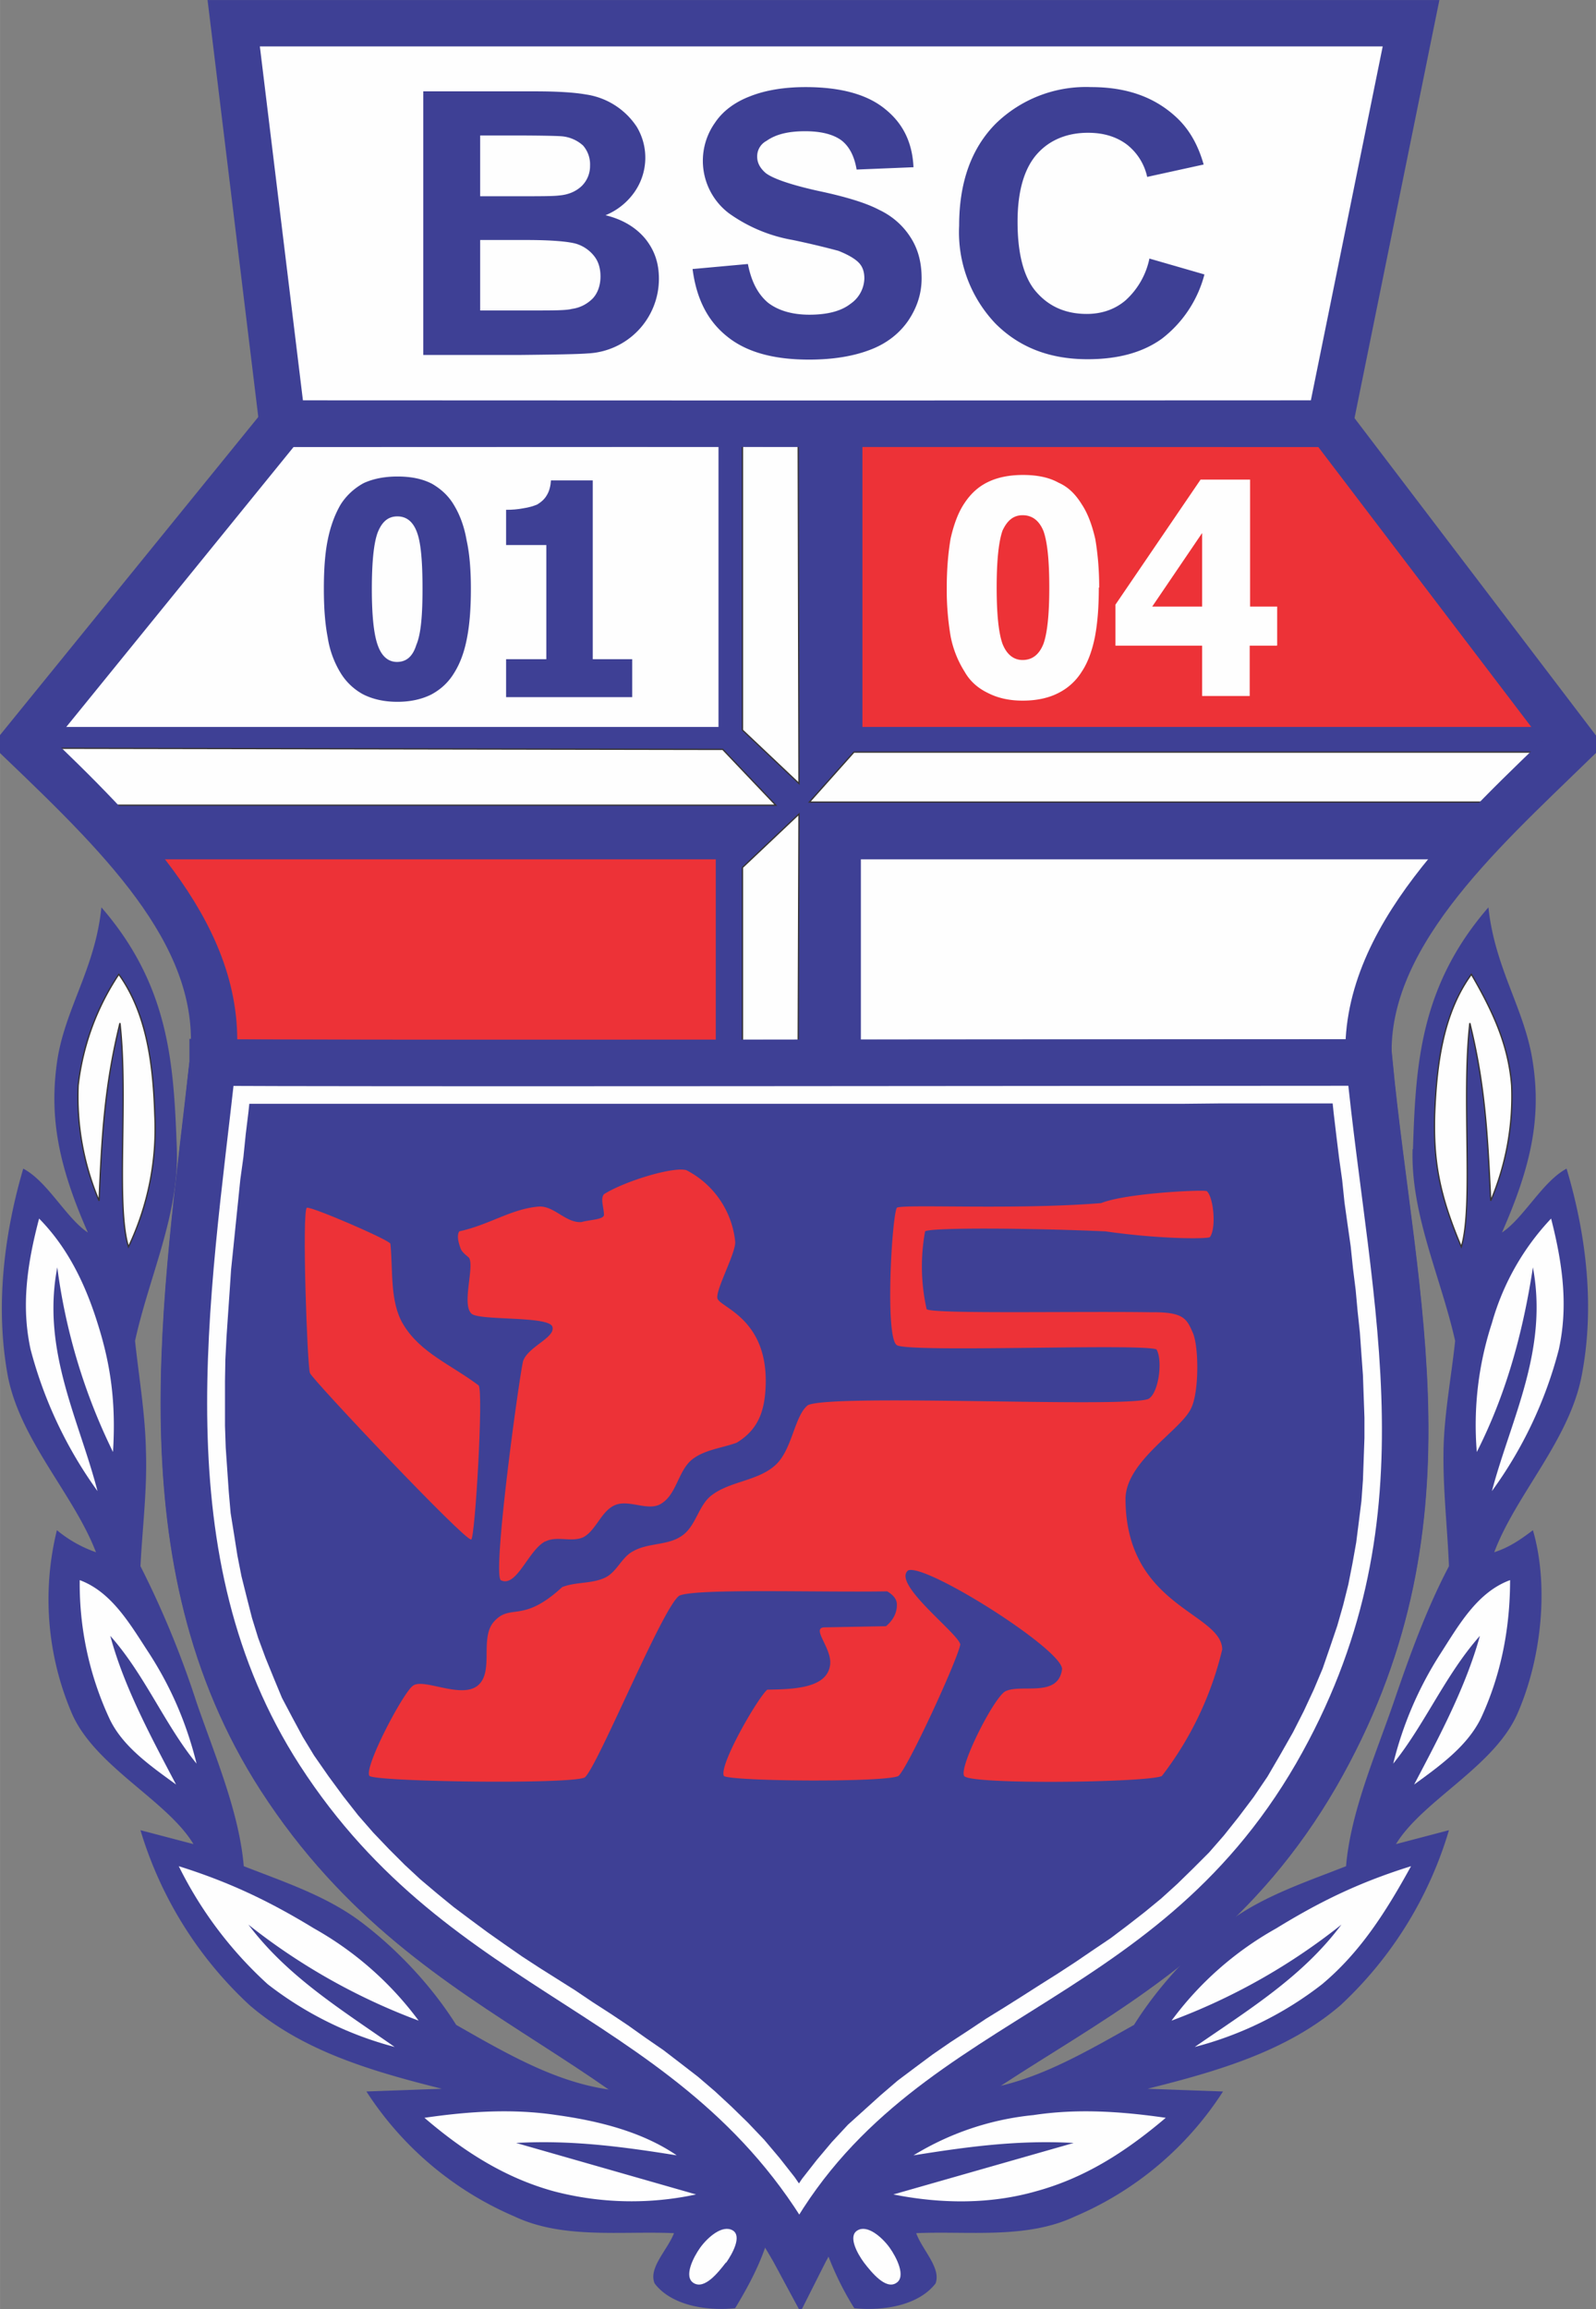 <svg xmlns="http://www.w3.org/2000/svg" xml:space="preserve" id="svg2" width="146.16" height="211.35" style="fill-rule:evenodd" version="1.1" viewBox="0 0 41.25 59.65"><rect x="0" y="0" width="41.25" height="59.65" fill="#808080" stroke="none"/><defs id="defs4"><style id="style6" type="text/css">.str0{stroke:#373435;stroke-width:.033}.str1{stroke:#3e4095;stroke-width:1.197}.fil2{fill:none}.fil1{fill:#3e4095}.fil3{fill:#ed3237}.fil0{fill:#fefefe}</style></defs><g id="Layer_x0020_1" transform="translate(-84.41 -118.42)"><path id="path12" d="M88.98 148.1c-.08-2.17-.18-4.2-1.95-6.24-.16 1.6-.96 2.64-1.15 4.02-.2 1.45.06 2.7.8 4.38-.56-.37-1.04-1.32-1.67-1.65-.51 1.74-.72 3.6-.4 5.35.32 1.67 1.71 3.07 2.28 4.56a3.28 3.28 0 0 1-1.01-.57 7.48 7.48 0 0 0 .39 4.74c.6 1.37 2.46 2.24 3.14 3.37l-1.37-.36a10.1 10.1 0 0 0 2.82 4.52c1.37 1.18 3.13 1.7 4.97 2.16l-1.95.07a8.56 8.56 0 0 0 3.83 3.23c1.25.59 2.75.37 4.12.43-.17.44-.67.9-.5 1.3.4.53 1.25.72 2.08.64.43-.71.78-1.4.94-2.15l-1.44-1.86-2.16-1.59c-1.63-.04-3.04-.86-4.55-1.72-.6-.96-1.49-1.93-2.46-2.66-.89-.67-1.98-1.03-3.03-1.44-.12-1.4-.74-2.84-1.22-4.23a24.4 24.4 0 0 0-1.45-3.52c.05-1 .18-2.01.14-3.02-.02-.93-.18-1.86-.28-2.8.36-1.65 1.14-3.26 1.08-4.95z" class="fil1" style="fill:#3e4095"/><path id="polygon14" d="M105.25 129.78h-1.91v15.75h1.91z" class="fil0" style="fill:#fefefe"/><path id="polygon16" d="M123.47 139.35H86.45l-.65-1.8h38.4z" class="fil0" style="fill:#fefefe"/><path id="polygon18" d="m105.06 139.45-.02 5.94 1.83.11.3-4.28 14.49-.5 1.25-1.58h-17.58l1.15-1.29h17.67l.5-.43-.43-.54-16.88-.57-.39-6.61-1.91.08.02 8.88-1.46-1.38v-7.5h-.95l-.21 6.74-15.97.08-.98.93.32.22 17.28.03 1.37 1.44H87.29l1.34 1.72 13.81.17.29 4.39.87-.08v-4.59z" class="fil1" style="fill:#3e4095"/><path id="polygon20" d="m105.06 139.45-.02 5.94 1.83.11.3-4.28 14.49-.5 1.25-1.58h-17.58l1.15-1.29h17.67l.5-.43-.43-.54-16.88-.57-.39-6.61-1.91.08.02 8.88-1.46-1.38v-7.5h-.95l-.21 6.74-15.97.08-.98.93.32.22 17.28.03 1.37 1.44H87.29l1.34 1.72 13.81.17.29 4.39.87-.08v-4.59z" class="fil2 str0" style="fill:none;stroke:#373435;stroke-width:.033"/><path id="polygon22" d="M90.03 145.56h12.88v-4.94H87.8z" class="fil3" style="fill:#ed3237"/><path id="polygon24" d="M119.54 145.56h-12.88v-4.94h15.11z" class="fil0" style="fill:#fefefe"/><path id="polygon26" d="M118.57 129.65H106.7v7.55h17.6z" class="fil3" style="fill:#ed3237"/><path id="polygon28" d="M91.8 129.65h11.18v7.55h-17.4z" class="fil0" style="fill:#fefefe"/><path id="path30" d="m118.78 129.36 2.1-10.34H90.45l1.26 10.35 27.07-.01z" class="fil0" style="fill:#fefefe"/><path id="path32" d="m118.78 129.36 2.1-10.34H90.45l1.26 10.35 27.06-.01z" class="fil2 str1" style="fill:none;stroke:#3e4095;stroke-width:1.197"/><path id="path34" d="M119.79 145.88c-.21-3.19 2.84-5.9 5.27-8.26l-6.28-8.25-27.06-.01-6.71 8.26c2.65 2.54 5.26 5.09 4.9 8.26h29.88z" class="fil2 str1" style="fill:none;stroke:#3e4095;stroke-width:1.197"/><path id="path36" d="M89.91 145.88c-.67 6.07-1.88 12.84 1.74 18.46 4.12 6.38 10.2 6.46 13.43 12.49 2.96-5.91 9.43-5.78 13.35-12.56 3.68-6.4 1.98-12.14 1.37-18.4-6.1 0-27.46.03-29.89 0z" class="fil1" style="fill:#3e4095"/><path id="path38" d="M89.91 145.88c-.67 6.07-1.88 12.84 1.74 18.46 4.12 6.38 10.2 6.46 13.43 12.49 2.96-5.91 9.43-5.78 13.35-12.56 3.68-6.4 1.98-12.13 1.37-18.4-6.1 0-27.46.03-29.89 0z" class="fil2" style="fill:none;stroke:#3e4095;stroke-width:1.209"/><path id="polygon40" d="m89.7 152.34-.04.59-.03.59-.01.58v1.16l.02.59.04.58.04.58.05.57.09.56.09.57.11.56.14.56.14.55.17.55.2.54.22.54.22.53.28.53.28.52.31.51.39.56.39.53.4.51.41.47.42.44.42.42.42.39.45.38.44.36.44.33.46.34.44.31.46.32.46.3.46.29.46.29.46.31.45.29.45.3.45.32.45.31.43.33.44.34.42.36.41.38.41.4.4.42.38.45.37.47.35.51.26.4.23-.38.33-.49.36-.46.37-.44.39-.42.41-.37.41-.37.42-.36.44-.33.43-.32.45-.31.46-.3.45-.3.47-.29.46-.29.47-.3.46-.29.46-.3.47-.32.46-.31.45-.34.45-.35.44-.37.44-.39.42-.41.43-.43.41-.47.39-.49.4-.53.38-.56.35-.6.33-.58.29-.57.27-.58.24-.57.2-.58.19-.56.16-.56.14-.56.11-.56.1-.56.07-.55.07-.56.04-.56.02-.55.02-.56v-.55l-.02-.56-.02-.56-.04-.55-.04-.57-.06-.56-.05-.55-.07-.56-.06-.58-.08-.56-.08-.57-.06-.58-.08-.57-.07-.57-.07-.59-.06-.58-.03-.2h-3.43l-.97.01h-24.4l-.27-.01-.03.19-.06.57-.07.57-.06.59-.08.58-.06.59-.06.58-.06.59-.06.58-.04.6z" class="fil1" style="fill:#3e4095"/><path id="polygon42" d="m89.7 152.34-.04.59-.03.59-.01.58v1.16l.02.59.04.58.04.58.05.57.09.56.09.57.11.56.14.56.14.55.17.55.2.54.22.54.22.53.28.53.28.52.31.51.39.56.39.53.4.51.41.47.42.44.42.42.42.39.45.38.44.36.44.33.46.34.44.31.46.32.46.3.46.29.46.29.46.31.45.29.45.3.45.32.45.31.43.33.44.34.42.36.41.38.41.4.4.42.38.45.37.47.35.51.26.4.23-.38.33-.49.36-.46.37-.44.39-.42.41-.37.41-.37.42-.36.44-.33.43-.32.45-.31.46-.3.45-.3.47-.29.46-.29.47-.3.46-.29.46-.3.47-.32.46-.31.45-.34.45-.35.45-.37.43-.39.42-.41.43-.43.41-.47.39-.49.4-.53.38-.56.35-.6.33-.58.29-.57.27-.58.24-.57.2-.58.19-.56.16-.56.14-.56.11-.56.1-.56.07-.55.07-.56.04-.56.02-.55.02-.56v-.55l-.02-.56-.02-.56-.04-.55-.04-.57-.06-.56-.05-.55-.07-.56-.06-.58-.08-.56-.08-.57-.06-.58-.08-.57-.07-.57-.07-.59-.06-.58-.03-.2h-3.43l-.97.01h-24.4l-.27-.01-.03.19-.06.57-.07.57-.06.59-.08.58-.06.59-.06.58-.06.59-.06.58-.04.6z" class="fil2" style="fill:none;stroke:#fefefe;stroke-width:1.209"/><path id="path44" d="M89.91 145.88c-.67 6.07-1.88 12.84 1.74 18.46 4.12 6.38 10.2 6.46 13.43 12.49 2.96-5.91 9.43-5.78 13.35-12.56 3.68-6.4 1.98-12.13 1.37-18.4-6.1 0-27.46.03-29.89 0z" class="fil2 str1" style="fill:none;stroke:#3e4095;stroke-width:1.197"/><path id="path46" d="M95.35 120.78h2.9c.58 0 1.02.03 1.3.08a1.9 1.9 0 0 1 1.32.84 1.55 1.55 0 0 1-.06 1.68 1.7 1.7 0 0 1-.75.6c.45.11.79.32 1.03.61.24.3.35.63.35 1.03a1.93 1.93 0 0 1-1.84 1.93c-.24.02-.83.03-1.77.04h-2.48v-6.8zm1.47 1.14v1.57h.97c.57 0 .92 0 1.07-.02.25-.02.44-.11.58-.24a.72.72 0 0 0 .22-.53.74.74 0 0 0-.18-.52.94.94 0 0 0-.56-.24c-.14-.01-.56-.02-1.25-.02h-.85zm0 2.7v1.82h1.36c.53 0 .86 0 1.01-.04.22-.03.4-.13.54-.27.13-.14.2-.34.2-.57 0-.2-.05-.38-.16-.52a.94.94 0 0 0-.46-.32c-.2-.06-.64-.1-1.3-.1h-1.19z" class="fil1" style="fill:#3e4095"/><path id="path48" d="m102.31 125.37 1.43-.13c.09.46.26.78.52 1 .26.2.62.31 1.07.31.48 0 .83-.1 1.06-.28a.82.82 0 0 0 .36-.66c0-.16-.04-.3-.15-.41-.1-.1-.27-.2-.52-.3a21.8 21.8 0 0 0-1.18-.28 4 4 0 0 1-1.65-.69 1.7 1.7 0 0 1-.36-2.34c.2-.3.51-.53.9-.68.4-.16.89-.24 1.44-.24.91 0 1.6.19 2.06.57.46.37.7.86.73 1.5l-1.47.06c-.06-.36-.2-.61-.4-.76-.21-.15-.52-.23-.93-.23-.44 0-.76.08-1 .25a.45.45 0 0 0-.24.41c0 .16.08.3.22.42.18.14.63.3 1.35.46.71.15 1.24.31 1.58.49.34.16.61.4.8.69.2.3.3.65.3 1.08 0 .4-.12.76-.35 1.1-.23.33-.56.59-.99.75-.42.16-.94.25-1.57.25-.93 0-1.63-.2-2.12-.6-.5-.4-.79-.97-.89-1.74z" class="fil1" style="fill:#3e4095"/><path id="path50" d="m114.12 125.1 1.42.41a3.07 3.07 0 0 1-1.1 1.66c-.5.36-1.14.53-1.92.53-.97 0-1.76-.3-2.38-.92a3.42 3.42 0 0 1-.94-2.53c0-1.13.32-2 .94-2.63a3.34 3.34 0 0 1 2.47-.95c.89 0 1.6.24 2.16.74.34.3.59.7.75 1.26l-1.46.32a1.45 1.45 0 0 0-.53-.84c-.27-.2-.6-.3-1-.3-.53 0-.98.18-1.3.53-.34.37-.52.96-.52 1.77 0 .85.17 1.47.5 1.83.33.37.76.55 1.29.55.39 0 .73-.12 1-.35a2 2 0 0 0 .62-1.09z" class="fil1" style="fill:#3e4095"/><path id="path52" d="M96.58 133.63c0 .49-.03.91-.1 1.27-.07.37-.18.66-.33.9-.15.25-.35.43-.59.56-.24.12-.53.19-.88.19s-.64-.07-.88-.19a1.54 1.54 0 0 1-.59-.56 2.48 2.48 0 0 1-.33-.91c-.07-.36-.1-.77-.1-1.26 0-.5.03-.92.1-1.26.07-.35.18-.65.33-.91.15-.24.36-.43.6-.56.24-.11.53-.17.87-.17.36 0 .65.06.9.19.22.13.42.3.57.56.15.25.26.55.32.9.08.36.11.79.11 1.25zm-1.25 0c0-.69-.04-1.18-.14-1.45-.1-.28-.27-.42-.51-.42s-.4.14-.51.42c-.1.27-.15.76-.15 1.46 0 .67.05 1.16.15 1.44.1.29.27.44.5.44.25 0 .41-.15.5-.44.12-.28.16-.77.16-1.45z" class="fil1" style="fill:#3e4095"/><path id="path54" d="M100.75 136.43h-3.26v-.98h1.04v-2.95h-1.04v-.91c.15 0 .3-.01.45-.04.14-.02.27-.06.36-.1.11-.07.19-.14.25-.25.06-.1.09-.23.1-.37h1.08v4.62h1.02v.98z" class="fil1" style="fill:#3e4095"/><path id="path56" d="M112.81 133.6c0 .48-.03.9-.1 1.27-.07.35-.18.66-.34.9a1.5 1.5 0 0 1-.6.55c-.25.13-.56.2-.93.2-.35 0-.65-.07-.9-.2-.25-.12-.46-.3-.6-.55a2.64 2.64 0 0 1-.36-.91 7.1 7.1 0 0 1-.1-1.26c0-.5.04-.92.1-1.27.08-.35.19-.66.35-.9.17-.26.37-.44.62-.56.25-.12.55-.18.9-.18.36 0 .67.06.92.2.25.11.44.3.6.56.16.24.27.55.35.9.06.36.1.77.1 1.25zm-1.28 0c0-.7-.05-1.18-.15-1.46-.11-.27-.29-.41-.54-.41-.24 0-.4.14-.52.4-.1.29-.15.78-.15 1.47 0 .68.05 1.17.15 1.45.11.28.29.42.52.42.25 0 .43-.14.54-.42.1-.28.15-.77.15-1.45z" class="fil0" style="fill:#fefefe"/><path id="path58" d="M117.41 135.1h-.7v1.3h-1.23v-1.3h-2.24v-1.06l2.2-3.23h1.28v3.28h.7v1zm-1.93-1.01v-1.9l-1.29 1.9h1.29z" class="fil0" style="fill:#fefefe"/><path id="path60" d="M92.42 153.89c.06.17 4.04 4.38 4.17 4.3.1-.06.32-3.84.19-3.98-.7-.53-1.51-.84-1.95-1.58-.35-.58-.26-1.4-.33-2.08-.03-.1-2.05-.97-2.16-.93-.13.1.01 4.07.08 4.27z" class="fil3" style="fill:#ed3237"/><path id="path62" d="M98.5 158.24c-.44.23-.74 1.21-1.15 1-.21-.25.48-5.26.58-5.66.13-.37.82-.6.76-.87-.03-.31-1.93-.16-2.1-.36-.25-.25.09-1.22-.06-1.44-.08-.07-.19-.15-.22-.25-.05-.14-.1-.32-.03-.43.78-.17 1.34-.58 2.05-.64.4-.03.7.43 1.11.4.2-.06.56-.06.58-.18 0-.19-.1-.42 0-.54.54-.34 1.8-.72 2.13-.62a2.34 2.34 0 0 1 1.26 1.83c.04.27-.49 1.22-.46 1.47.03.24 1.3.5 1.25 2.24-.02.68-.19 1.16-.75 1.5-.38.14-.84.18-1.16.44-.36.3-.39.9-.8 1.14-.33.2-.82-.12-1.18.03s-.49.65-.82.83c-.3.14-.69-.04-.98.11z" class="fil3" style="fill:#ed3237"/><path id="path64" d="M95.08 161.97c-.26.19-1.28 2.13-1.12 2.33.22.15 5.15.22 5.56.04.32-.24 2.03-4.44 2.45-4.7.44-.19 3.59-.08 5.37-.11.17.1.26.22.25.36 0 .2-.1.39-.28.54l-1.59.03c-.37.01.23.57.14 1-.1.57-.93.6-1.62.61-.26.23-1.26 1.97-1.12 2.23.2.14 4.17.17 4.51 0 .24-.2 1.53-3 1.6-3.4-.07-.3-1.77-1.57-1.35-1.91.44-.2 3.99 2.04 3.98 2.55-.1.76-1.08.36-1.48.58-.32.22-1.19 1.96-1.05 2.18.15.23 4.77.17 5.11 0a8.64 8.64 0 0 0 1.56-3.27c-.02-.96-2.5-1.1-2.5-3.9.02-.98 1.46-1.78 1.7-2.34.2-.41.2-1.57.04-1.94-.16-.36-.23-.54-1.08-.53-1.93-.03-5.66.05-5.8-.08a5.02 5.02 0 0 1-.04-2.01c.14-.1 2.61-.09 4.66 0 1.38.2 2.6.2 2.7.15.17-.22.1-1.03-.08-1.19-.11-.04-2.08.05-2.73.31-2.21.18-5.13.02-5.28.12-.13.23-.31 3.36 0 3.55.3.2 6.35-.05 6.71.11.16.26.07 1.07-.18 1.26-.24.28-8.16-.13-8.83.18-.35.28-.4 1.14-.83 1.54-.45.42-1.18.42-1.66.79-.34.26-.4.79-.76 1.04-.36.26-.87.18-1.26.4-.3.15-.42.53-.72.68-.34.17-.77.11-1.12.25-1.04.96-1.33.4-1.77.9-.37.43.02 1.3-.42 1.65-.44.34-1.4-.21-1.67 0z" class="fil3" style="fill:#ed3237"/><path id="path66" d="M103.17 176.87c-.2.26-.55.7-.83.53-.27-.16-.01-.67.17-.92.19-.26.57-.6.84-.44.24.15-.01.6-.17.83z" class="fil0" style="fill:#fefefe"/><path id="path68" d="m97.75 173.78 4.65 1.33a7.94 7.94 0 0 1-3.67-.08c-1.24-.34-2.3-1-3.35-1.9 1.17-.17 2.29-.24 3.42-.07 1.08.15 2.21.43 3.1 1.04-1.38-.22-2.7-.4-4.15-.32z" class="fil0" style="fill:#fefefe"/><path id="path70" d="M90.83 168.14c1.01 1.34 2.38 2.18 3.78 3.16a9.13 9.13 0 0 1-3.28-1.62 10.25 10.25 0 0 1-2.3-3.05c1.37.43 2.4.94 3.5 1.61a8.6 8.6 0 0 1 2.7 2.38 16.16 16.16 0 0 1-4.4-2.48z" class="fil0" style="fill:#fefefe"/><path id="path72" d="M87.26 160.68c.35 1.3 1.02 2.55 1.7 3.84-.69-.5-1.4-1-1.73-1.72a8.26 8.26 0 0 1-.76-3.56c.84.31 1.32 1.17 1.8 1.9.56.87.96 1.79 1.22 2.84-.82-1-1.34-2.3-2.23-3.3z" class="fil0" style="fill:#fefefe"/><path id="path74" d="M85.89 151.16c-.41 2.14.55 3.9 1.04 5.78a11.02 11.02 0 0 1-1.73-3.66c-.24-1.1-.1-2.17.22-3.38.75.76 1.2 1.71 1.51 2.7.34 1.07.48 2.05.4 3.33a15.3 15.3 0 0 1-1.44-4.77z" class="fil0" style="fill:#fefefe"/><path id="path76" d="M87.51 144.85c-.4 1.63-.47 2.92-.54 4.59a6.88 6.88 0 0 1-.54-2.98 6.5 6.5 0 0 1 1.05-2.87c.74 1.03.89 2.38.93 3.63a7.1 7.1 0 0 1-.68 3.41c-.33-1.07 0-3.85-.22-5.78z" class="fil0" style="fill:#fefefe"/><path id="path78" d="M87.51 144.85c-.4 1.63-.47 2.92-.54 4.59a6.88 6.88 0 0 1-.54-2.98 6.5 6.5 0 0 1 1.05-2.87c.74 1.03.89 2.38.93 3.63a7.1 7.1 0 0 1-.68 3.41c-.33-1.07 0-3.85-.22-5.78z" class="fil2 str0" style="fill:none;stroke:#373435;stroke-width:.033"/><path id="path80" d="M120.93 148.1c.07-2.17.18-4.2 1.95-6.24.17 1.6.95 2.64 1.15 4.02.22 1.45-.06 2.7-.8 4.38.56-.37 1.05-1.32 1.67-1.65.52 1.74.73 3.6.39 5.35-.32 1.67-1.7 3.07-2.26 4.56.37-.12.66-.31 1-.57.41 1.4.24 3.28-.4 4.74-.6 1.37-2.45 2.24-3.14 3.37l1.37-.36a10.08 10.08 0 0 1-2.8 4.52c-1.37 1.18-3.15 1.7-4.99 2.16l1.95.07a8.5 8.5 0 0 1-3.83 3.23c-1.25.59-2.74.37-4.1.43.16.44.65.9.5 1.3-.41.53-1.25.72-2.1.64a7.81 7.81 0 0 1-.93-2.15l1.44-1.86c.72-.54 1.44-1.07 2.17-1.59 1.62-.04 3.02-.86 4.55-1.72.6-.96 1.48-1.93 2.44-2.66.9-.67 2-1.03 3.04-1.44.12-1.4.75-2.84 1.23-4.23.41-1.2.85-2.42 1.43-3.52-.04-1-.16-2.01-.14-3.02.02-.93.2-1.86.3-2.8-.37-1.65-1.15-3.26-1.1-4.95z" class="fil1" style="fill:#3e4095"/><path id="path82" d="M106.74 176.87c.2.26.56.7.83.53.27-.16.01-.67-.17-.92-.19-.26-.57-.6-.83-.44-.25.15 0 .6.17.83z" class="fil0" style="fill:#fefefe"/><path id="path84" d="m112.16 173.78-4.66 1.33c1.26.25 2.52.25 3.68-.08 1.25-.34 2.3-1 3.36-1.9-1.18-.17-2.3-.24-3.42-.07a7.3 7.3 0 0 0-3.1 1.04c1.38-.22 2.68-.4 4.14-.32z" class="fil0" style="fill:#fefefe"/><path id="path86" d="M119.08 168.14c-1 1.34-2.37 2.18-3.79 3.16a9.04 9.04 0 0 0 3.29-1.62c.98-.82 1.64-1.85 2.3-3.05-1.38.43-2.4.94-3.49 1.61a8.52 8.52 0 0 0-2.7 2.38 16 16 0 0 0 4.39-2.48z" class="fil0" style="fill:#fefefe"/><path id="path88" d="M122.66 160.68c-.36 1.3-1.02 2.55-1.7 3.84.69-.5 1.38-1 1.73-1.72.51-1.1.75-2.3.75-3.56-.85.31-1.33 1.17-1.8 1.9a9.37 9.37 0 0 0-1.22 2.84c.81-1 1.35-2.3 2.24-3.3z" class="fil0" style="fill:#fefefe"/><path id="path90" d="M124.03 151.16c.4 2.14-.56 3.9-1.06 5.78a10.81 10.81 0 0 0 1.73-3.66c.24-1.1.11-2.17-.2-3.38a6.48 6.48 0 0 0-1.53 2.7 8.48 8.48 0 0 0-.39 3.33c.73-1.44 1.18-3 1.45-4.77z" class="fil0" style="fill:#fefefe"/><path id="path92" d="M122.4 144.85c.4 1.63.46 2.92.54 4.59a6.9 6.9 0 0 0 .54-2.98c-.08-1-.44-1.84-1.04-2.87-.75 1.03-.9 2.38-.95 3.63-.03 1.16.1 2.02.69 3.41.33-1.07 0-3.85.22-5.78z" class="fil0" style="fill:#fefefe"/><path id="path94" d="M122.4 144.85c.4 1.63.46 2.92.54 4.59a6.9 6.9 0 0 0 .54-2.98c-.08-1-.44-1.84-1.04-2.87-.75 1.03-.9 2.38-.95 3.63-.03 1.16.1 2.02.69 3.41.32-1.07 0-3.85.22-5.78z" class="fil2 str0" style="fill:none;stroke:#373435;stroke-width:.033"/></g></svg>